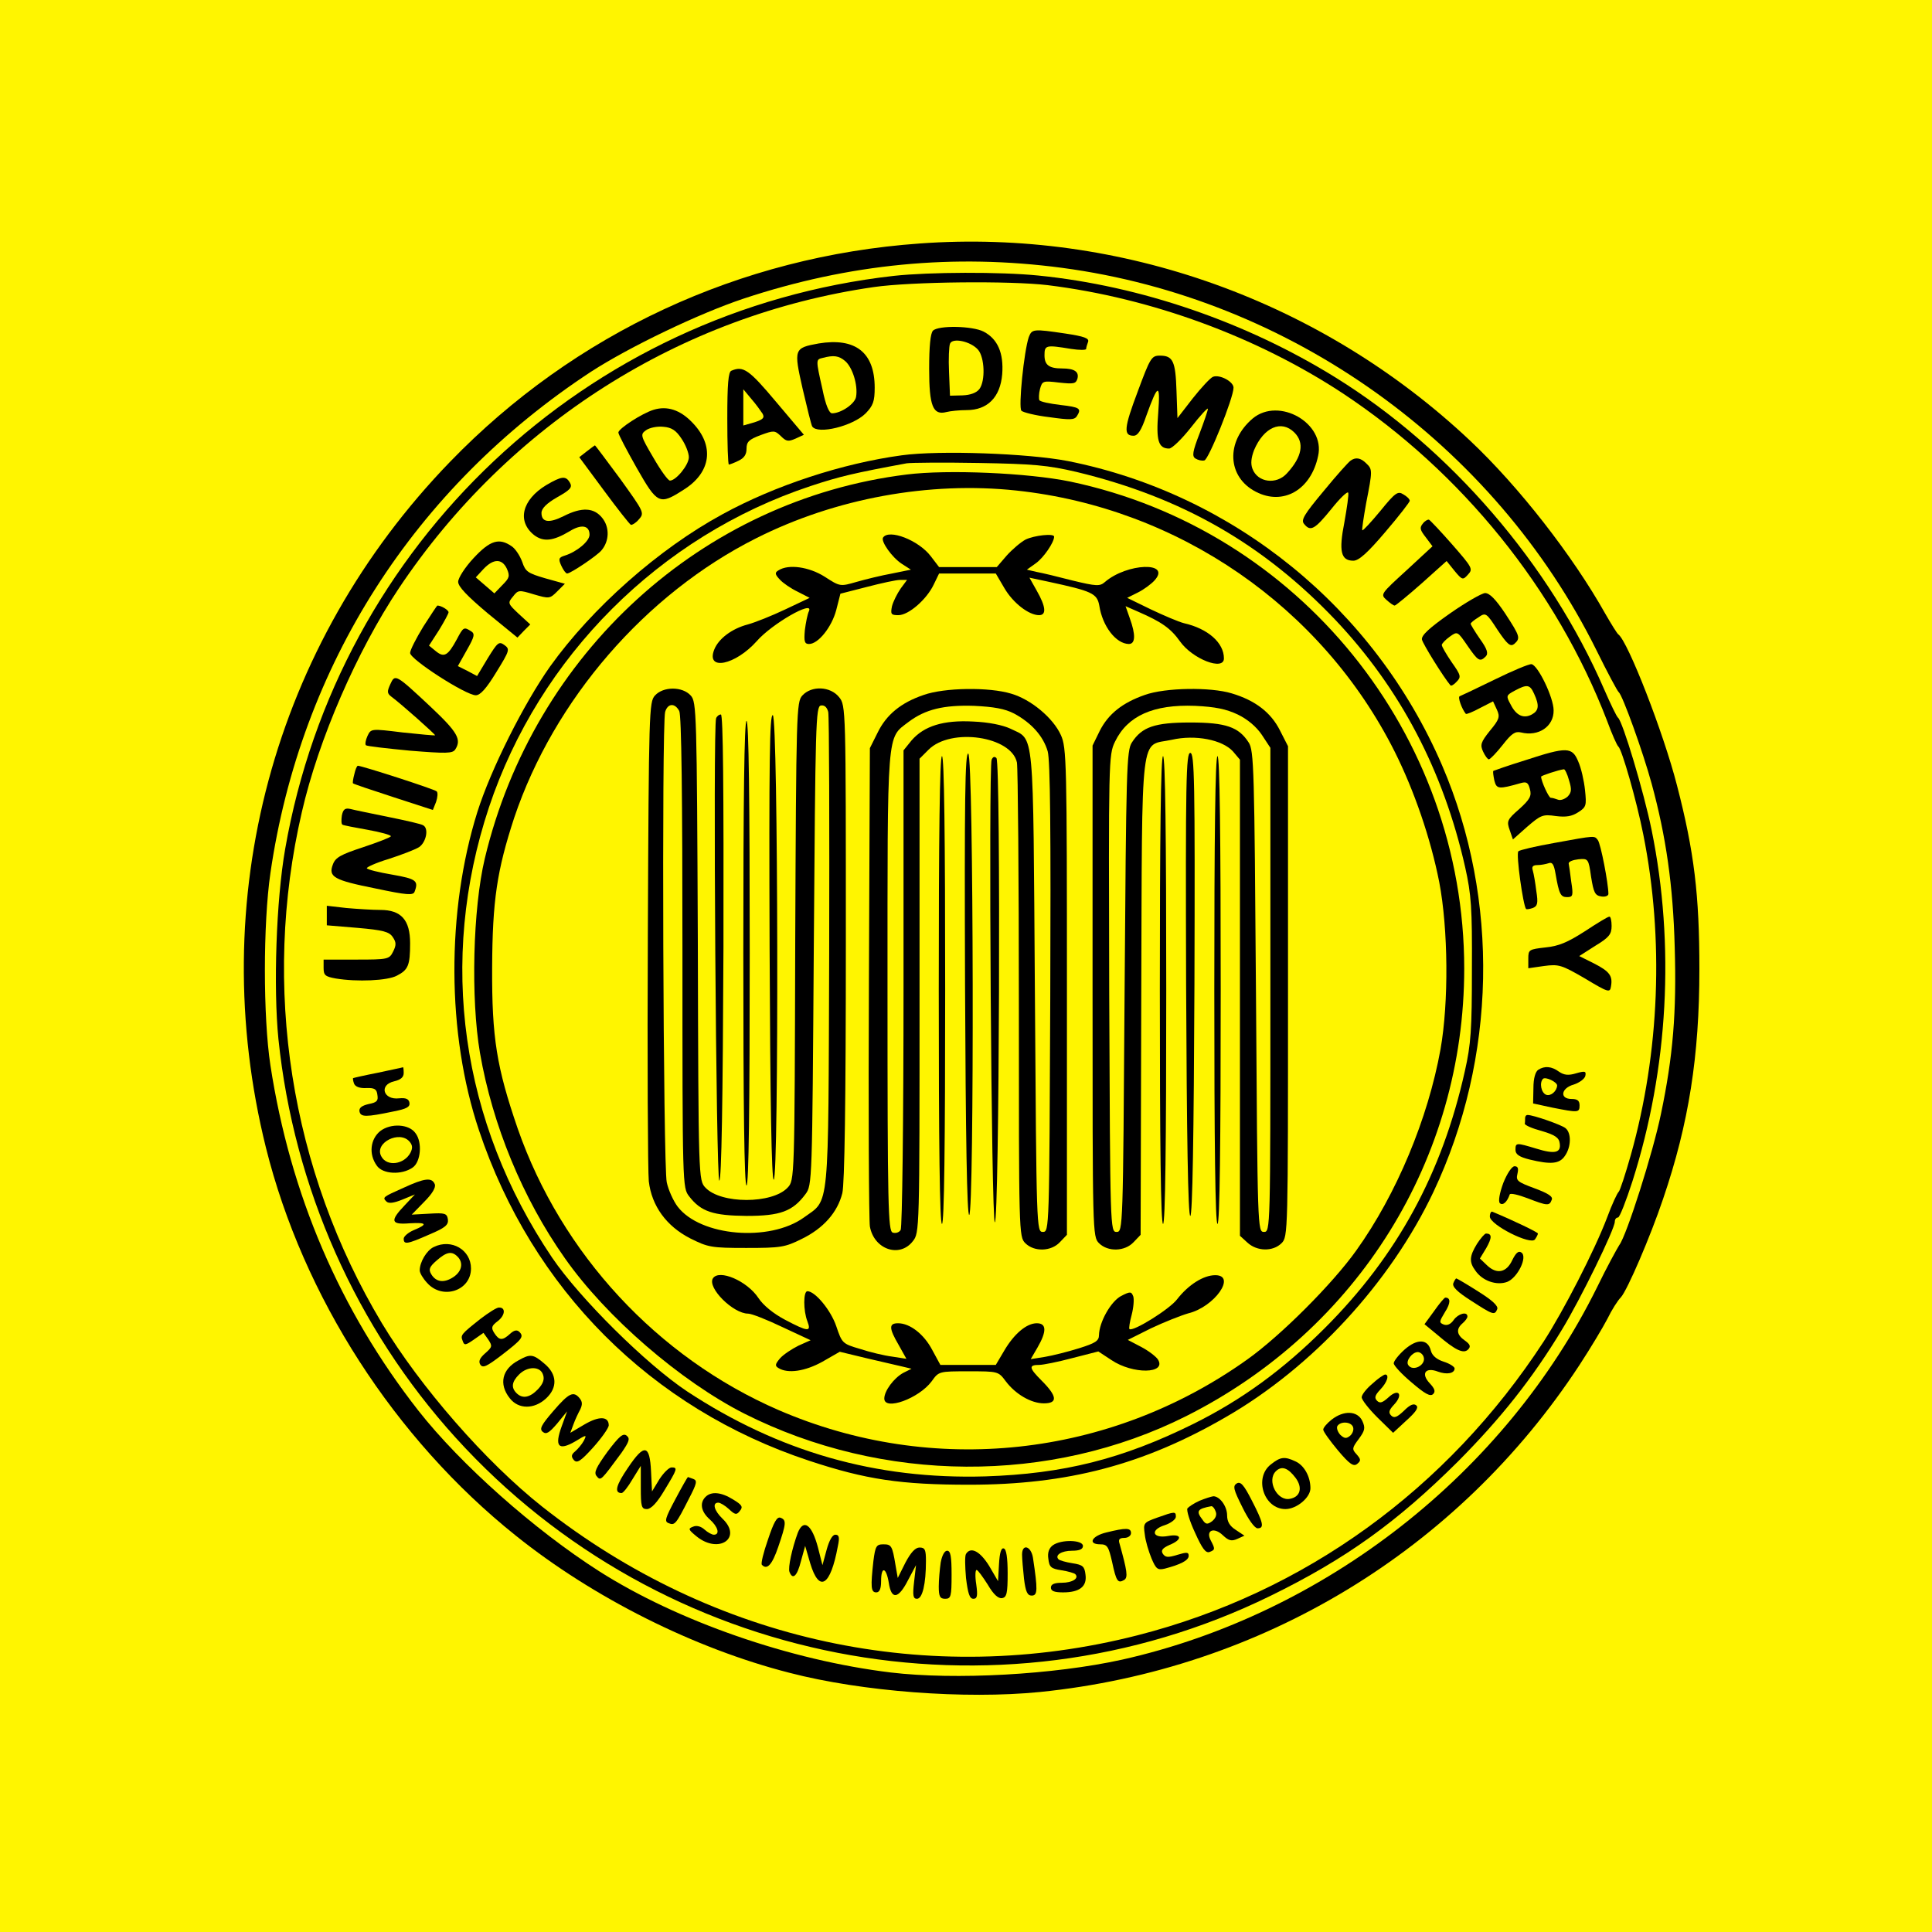<?xml version="1.0" standalone="no"?>
<!DOCTYPE svg PUBLIC "-//W3C//DTD SVG 20010904//EN"
 "http://www.w3.org/TR/2001/REC-SVG-20010904/DTD/svg10.dtd">
<svg version="1.0" xmlns="http://www.w3.org/2000/svg"
 width="603pt" height="603pt" viewBox="0 0 603 603"
 preserveAspectRatio="xMidYMid meet">
<rect width="100%" height="100%" fill="#FFF500"/>
<g transform="translate(0,603) scale(0.1,-0.1)"
fill="#000000" stroke="none">
<path d="M2870 5270 c-561 -40 -1077 -280 -1465 -681 -553 -571 -767 -1368
-575 -2141 116 -465 401 -908 780 -1211 242 -194 557 -352 854 -428 227 -59
548 -83 781 -60 692 70 1305 441 1685 1021 34 52 73 117 87 144 13 27 32 57
42 67 20 22 92 189 132 308 80 235 113 445 113 716 0 231 -16 366 -70 574 -42
164 -153 449 -183 471 -4 3 -22 32 -41 65 -101 180 -269 396 -422 540 -463
436 -1090 661 -1718 615z m445 -76 c713 -95 1348 -549 1668 -1194 34 -69 65
-127 69 -130 12 -9 76 -187 103 -286 45 -165 67 -318 72 -511 6 -202 -5 -339
-43 -520 -25 -121 -107 -379 -130 -409 -7 -11 -39 -69 -69 -131 -287 -581
-849 -1021 -1483 -1163 -213 -47 -521 -64 -722 -40 -314 38 -665 160 -910 316
-202 129 -432 333 -564 501 -245 313 -400 674 -462 1078 -23 151 -23 441 0
600 94 647 449 1203 1001 1565 119 77 335 181 476 228 329 109 656 141 994 96z"/>
<path d="M2790 5169 c-961 -108 -1734 -836 -1900 -1789 -28 -160 -37 -432 -21
-593 48 -464 243 -902 553 -1244 645 -712 1685 -914 2543 -494 237 116 396
231 586 420 133 134 231 257 324 411 58 95 165 314 165 337 0 7 4 13 10 13 5
0 25 51 45 113 112 351 133 737 60 1096 -25 122 -91 341 -105 351 -4 3 -23 42
-43 88 -169 390 -479 751 -839 974 -279 173 -608 286 -927 318 -119 12 -341
11 -451 -1z m480 -29 c324 -40 652 -161 920 -337 372 -246 668 -612 826 -1023
15 -41 31 -77 35 -80 11 -8 57 -169 78 -275 65 -325 51 -680 -39 -1000 -17
-60 -34 -112 -38 -115 -4 -3 -21 -39 -36 -80 -39 -103 -137 -293 -198 -387
-301 -462 -747 -784 -1268 -917 -649 -166 -1323 -20 -1857 401 -176 139 -381
374 -501 573 -286 477 -376 1051 -250 1595 52 227 172 503 303 699 342 512
879 853 1482 940 118 17 426 20 543 6z"/>
<path d="M2912 4998 c-8 -8 -12 -49 -12 -119 0 -117 12 -146 54 -135 12 3 40
6 63 6 65 0 105 40 111 112 5 66 -14 110 -58 133 -35 18 -141 20 -158 3z m141
-60 c20 -24 23 -96 4 -122 -9 -12 -28 -19 -53 -20 l-39 -1 -3 74 c-2 41 0 81
3 88 7 20 65 8 88 -19z"/>
<path d="M3211 4978 c-15 -44 -33 -220 -23 -230 5 -5 44 -15 87 -20 64 -9 78
-9 86 3 15 24 10 28 -51 35 -33 4 -63 10 -66 15 -2 4 -2 20 2 35 7 25 9 26 59
20 47 -5 53 -4 58 13 5 21 -10 31 -48 31 -41 0 -55 11 -55 41 0 32 4 33 83 20
26 -4 47 -4 47 0 0 4 3 14 6 22 4 11 -11 17 -71 26 -101 15 -104 14 -114 -11z"/>
<path d="M2555 4958 c-77 -14 -78 -17 -50 -141 14 -60 27 -113 30 -118 17 -26
127 1 167 41 23 24 28 37 28 80 0 110 -60 157 -175 138z m83 -55 c23 -20 40
-75 34 -111 -3 -22 -47 -52 -75 -52 -9 0 -20 25 -30 75 -21 93 -21 93 1 98 34
9 50 7 70 -10z"/>
<path d="M3551 4808 c-43 -114 -45 -138 -13 -138 13 0 24 16 40 63 36 100 44
103 37 9 -7 -86 0 -112 34 -112 9 0 40 30 69 67 28 36 52 62 52 57 0 -5 -12
-40 -26 -77 -22 -57 -24 -71 -13 -78 8 -5 20 -8 28 -6 13 2 91 195 91 227 0
19 -43 42 -64 34 -8 -3 -36 -33 -63 -67 l-48 -62 -3 85 c-3 93 -11 110 -52
110 -26 0 -30 -7 -69 -112z"/>
<path d="M2283 4873 c-10 -3 -13 -43 -13 -149 0 -79 2 -144 5 -144 2 0 16 5
30 12 17 8 25 19 25 37 0 22 7 29 44 43 41 15 44 15 63 -3 17 -17 23 -18 46
-8 l26 12 -87 103 c-84 100 -102 113 -139 97z m97 -134 c7 -13 2 -18 -25 -27
l-35 -10 0 56 0 57 25 -30 c14 -16 29 -37 35 -46z"/>
<path d="M2040 4751 c-36 -11 -110 -59 -110 -71 0 -6 26 -55 57 -110 65 -114
71 -117 146 -69 87 54 98 138 28 210 -38 40 -79 53 -121 40z m87 -90 c13 -19
23 -45 23 -58 0 -24 -40 -73 -59 -73 -6 0 -29 32 -52 72 -40 68 -41 72 -23 85
11 8 35 13 54 11 26 -2 40 -11 57 -37z"/>
<path d="M3910 4724 c-85 -72 -80 -183 10 -229 85 -44 172 6 194 112 23 102
-122 185 -204 117z m130 -44 c32 -32 24 -76 -23 -127 -33 -37 -92 -29 -108 14
-6 16 -4 34 5 58 30 71 85 96 126 55z"/>
<path d="M1831 4621 l-23 -18 77 -104 c42 -57 80 -105 84 -107 4 -1 16 6 25
17 18 20 16 23 -58 126 -43 58 -78 105 -79 105 -1 0 -13 -9 -26 -19z"/>
<path d="M2815 4609 c-185 -25 -396 -94 -560 -184 -199 -108 -407 -292 -538
-475 -82 -116 -185 -321 -227 -454 -97 -310 -96 -693 5 -994 166 -496 537
-868 1030 -1031 178 -59 287 -75 500 -75 306 0 543 62 799 210 272 156 516
421 650 704 197 417 207 912 27 1331 -211 490 -650 847 -1168 950 -124 24
-401 34 -518 18z m545 -52 c328 -79 583 -225 809 -463 201 -213 336 -469 404
-771 19 -85 22 -127 21 -318 0 -189 -3 -234 -22 -318 -71 -319 -211 -576 -437
-802 -130 -130 -259 -224 -410 -299 -222 -110 -406 -156 -650 -164 -341 -10
-644 77 -930 265 -128 85 -335 290 -422 418 -285 423 -356 926 -197 1405 157
471 533 847 1004 1003 90 30 138 41 300 71 14 2 115 3 225 1 171 -3 215 -7
305 -28z"/>
<path d="M2830 4549 c-639 -79 -1164 -558 -1317 -1199 -37 -156 -44 -436 -15
-606 39 -225 133 -454 265 -641 129 -184 361 -384 560 -485 432 -218 955 -221
1379 -8 537 270 868 803 868 1397 0 732 -516 1370 -1230 1520 -131 27 -382 38
-510 22z m342 -50 c506 -54 954 -363 1181 -815 61 -122 112 -270 139 -407 28
-146 30 -375 4 -522 -39 -216 -137 -452 -263 -628 -74 -104 -236 -266 -340
-340 -430 -307 -982 -366 -1463 -158 -378 164 -678 488 -814 878 -66 192 -81
284 -80 503 1 210 15 303 69 468 124 368 409 698 755 872 248 125 540 178 812
149z"/>
<path d="M2756 4352 c-7 -12 28 -62 59 -82 l28 -18 -59 -12 c-33 -6 -82 -18
-110 -26 -52 -15 -52 -15 -100 16 -49 31 -113 40 -144 20 -12 -7 -12 -12 4
-29 10 -11 35 -28 56 -38 l37 -19 -76 -36 c-42 -20 -95 -41 -117 -47 -50 -13
-92 -45 -105 -79 -26 -67 66 -48 133 27 47 54 178 129 163 94 -5 -10 -10 -37
-13 -60 -3 -35 -1 -43 13 -43 29 0 71 53 85 106 l13 51 82 21 c46 12 92 22
104 22 l22 0 -20 -27 c-11 -16 -23 -40 -27 -55 -5 -25 -3 -28 20 -28 32 0 88
49 110 95 l17 35 89 0 88 0 27 -46 c27 -46 76 -84 108 -84 24 0 21 27 -7 76
l-23 41 61 -13 c134 -29 150 -36 157 -74 10 -65 52 -119 92 -120 21 0 22 29 3
81 l-13 37 41 -18 c71 -31 100 -51 129 -92 39 -55 137 -93 137 -53 0 49 -50
93 -125 110 -16 4 -63 24 -103 43 l-74 36 34 17 c18 9 41 26 51 37 55 60 -86
55 -155 -5 -15 -13 -26 -13 -100 5 -46 12 -96 24 -113 27 l-30 7 28 20 c24 17
57 65 57 83 0 11 -62 4 -89 -9 -15 -8 -42 -31 -59 -50 l-31 -36 -90 0 -90 0
-26 34 c-38 50 -131 86 -149 58z"/>
<path d="M2044 3859 c-18 -20 -19 -49 -22 -743 -2 -396 0 -745 3 -773 9 -77
55 -140 129 -178 56 -28 66 -30 175 -30 107 0 121 2 173 28 68 33 112 83 127
143 7 29 11 282 11 782 0 733 0 740 -21 766 -27 34 -86 37 -115 5 -18 -20 -19
-50 -22 -767 -2 -744 -2 -746 -24 -769 -48 -51 -208 -51 -256 0 -22 23 -22 25
-24 769 -3 717 -4 747 -22 767 -26 29 -86 29 -112 0z m76 -48 c7 -13 10 -267
10 -754 0 -730 0 -734 21 -761 37 -48 75 -60 179 -61 105 0 144 14 184 68 21
28 21 36 26 775 5 695 6 747 22 750 11 2 19 -5 23 -20 3 -13 4 -351 3 -753 -3
-820 2 -766 -79 -825 -107 -77 -323 -59 -394 34 -13 17 -29 52 -34 76 -11 48
-16 1427 -5 1468 8 27 30 29 44 3z"/>
<path d="M2883 3861 c-71 -24 -117 -62 -144 -118 l-24 -48 -3 -730 c-2 -401 0
-745 3 -763 13 -72 93 -99 134 -46 21 26 21 33 21 766 l0 740 28 28 c70 70
259 42 276 -40 3 -18 6 -358 6 -756 0 -711 0 -724 20 -744 28 -28 81 -26 108
3 l22 23 0 760 c0 716 -1 761 -19 800 -24 53 -93 111 -155 129 -69 21 -208 19
-273 -4z m282 -58 c54 -29 91 -70 105 -118 8 -29 10 -247 8 -770 -3 -722 -3
-730 -23 -730 -20 0 -20 8 -25 750 -6 838 0 783 -77 821 -24 11 -67 20 -116
22 -93 5 -153 -14 -192 -59 l-25 -31 0 -741 c0 -412 -4 -748 -9 -756 -5 -8
-16 -11 -25 -8 -14 6 -16 78 -16 753 0 828 -3 788 66 841 52 39 109 53 204 50
62 -3 96 -9 125 -24z"/>
<path d="M3573 3861 c-69 -24 -114 -59 -141 -113 l-22 -45 0 -767 c0 -753 0
-766 20 -786 28 -28 81 -26 108 3 l22 23 2 746 c3 851 -5 777 95 799 74 17
158 0 191 -36 l22 -26 0 -743 0 -743 23 -21 c30 -28 80 -29 107 -2 20 20 20
33 20 785 l0 766 -25 49 c-28 56 -77 94 -151 116 -66 20 -207 18 -271 -5z
m290 -61 c31 -15 58 -38 75 -63 l27 -41 0 -755 c0 -749 0 -756 -20 -756 -20 0
-20 8 -25 750 -5 695 -6 753 -23 778 -31 48 -71 62 -182 62 -111 0 -151 -14
-182 -62 -17 -25 -18 -83 -23 -778 -5 -742 -5 -750 -25 -750 -20 0 -20 8 -23
744 -2 727 -2 745 18 786 39 81 120 117 250 112 63 -3 97 -10 133 -27z"/>
<path d="M2235 3788 c-10 -26 0 -1443 10 -1443 7 0 11 251 13 728 1 497 -1
727 -8 727 -6 0 -13 -6 -15 -12z"/>
<path d="M2402 3073 c2 -479 6 -727 13 -725 16 4 14 1444 -3 1450 -10 3 -12
-143 -10 -725z"/>
<path d="M2320 3055 c0 -477 3 -725 10 -725 7 0 10 248 10 725 0 477 -3 725
-10 725 -7 0 -10 -248 -10 -725z"/>
<path d="M3012 2958 c2 -476 6 -722 13 -720 16 4 14 1434 -3 1440 -10 3 -12
-142 -10 -720z"/>
<path d="M3702 2958 c2 -474 6 -723 13 -723 7 0 11 249 13 723 2 639 0 722
-13 722 -13 0 -15 -83 -13 -722z"/>
<path d="M2930 2940 c0 -480 3 -730 10 -730 7 0 10 250 10 730 0 480 -3 730
-10 730 -7 0 -10 -250 -10 -730z"/>
<path d="M3095 3659 c-10 -27 -1 -1444 10 -1444 14 0 19 1435 5 1449 -6 6 -11
4 -15 -5z"/>
<path d="M3620 2940 c0 -480 3 -730 10 -730 7 0 10 250 10 730 0 480 -3 730
-10 730 -7 0 -10 -250 -10 -730z"/>
<path d="M3790 2940 c0 -480 3 -730 10 -730 7 0 10 250 10 730 0 480 -3 730
-10 730 -7 0 -10 -250 -10 -730z"/>
<path d="M2225 2040 c-18 -29 63 -110 110 -110 11 0 59 -19 107 -42 l88 -41
-38 -17 c-20 -10 -46 -27 -57 -39 -16 -19 -17 -24 -5 -31 29 -18 83 -10 137
20 l54 31 87 -21 c48 -11 98 -23 112 -26 l25 -6 -26 -13 c-29 -16 -59 -56 -59
-80 0 -39 108 0 148 54 22 31 23 31 115 31 92 0 93 0 116 -31 30 -40 79 -69
119 -69 44 0 42 22 -7 71 -40 40 -41 49 -7 49 11 0 57 9 102 21 l82 21 41 -27
c67 -45 173 -43 145 2 -6 9 -29 27 -52 39 l-42 22 72 36 c40 19 93 40 117 47
82 20 151 119 84 119 -37 0 -84 -30 -119 -75 -23 -31 -139 -103 -149 -93 -2 2
1 22 7 44 6 23 8 49 5 58 -6 15 -9 16 -38 1 -32 -17 -68 -81 -69 -122 0 -18
-11 -25 -62 -41 -35 -11 -83 -23 -107 -27 l-44 -7 21 36 c29 50 29 76 -2 76
-32 0 -71 -33 -102 -86 l-26 -44 -86 0 -87 0 -25 46 c-26 50 -70 84 -107 84
-29 0 -29 -15 2 -68 l24 -43 -45 7 c-24 3 -70 14 -100 24 -55 16 -56 18 -74
71 -17 50 -66 109 -90 109 -13 0 -13 -61 0 -94 13 -34 2 -33 -70 5 -36 19 -68
45 -83 68 -35 53 -123 91 -142 61z"/>
<path d="M4215 4592 c-6 -4 -44 -46 -84 -95 -61 -73 -71 -90 -61 -102 20 -25
33 -18 85 46 27 34 51 57 53 51 2 -6 -4 -47 -12 -92 -18 -91 -11 -120 28 -120
17 0 44 24 100 90 42 49 76 93 76 97 0 5 -9 14 -20 20 -17 11 -25 6 -72 -52
-29 -35 -54 -62 -56 -60 -2 1 4 40 12 85 20 102 20 105 0 124 -17 17 -33 20
-49 8z"/>
<path d="M1705 4516 c-76 -46 -92 -113 -38 -156 29 -22 59 -19 111 12 37 23
62 18 62 -11 0 -20 -39 -53 -77 -65 -19 -6 -21 -10 -11 -32 6 -13 14 -24 18
-24 11 0 94 56 107 72 25 29 26 72 3 101 -26 33 -64 35 -121 6 -46 -23 -69
-19 -69 10 0 14 16 30 49 49 41 23 48 31 40 45 -13 23 -26 21 -74 -7z"/>
<path d="M4441 4396 c-11 -13 -9 -20 9 -43 l21 -28 -81 -75 c-80 -73 -82 -75
-63 -92 11 -10 22 -18 26 -18 3 0 41 31 84 69 l78 70 25 -31 c24 -29 26 -29
42 -11 16 17 13 22 -49 93 -36 41 -69 76 -73 78 -4 1 -13 -4 -19 -12z"/>
<path d="M1478 4288 c-27 -29 -48 -62 -48 -74 0 -15 28 -44 92 -98 l93 -76 20
21 20 20 -36 33 c-34 32 -35 34 -18 54 16 21 19 21 65 7 48 -14 50 -14 73 9
l24 24 -61 17 c-55 16 -62 21 -72 51 -7 19 -21 41 -33 49 -39 27 -67 19 -119
-37z m104 -33 c10 -23 8 -29 -14 -51 l-25 -26 -29 25 -29 25 24 26 c31 33 58
33 73 1z"/>
<path d="M4525 4115 c-64 -45 -89 -68 -87 -81 3 -14 67 -117 89 -143 2 -3 11
2 19 11 15 15 14 20 -15 61 -17 25 -31 49 -31 54 0 4 11 16 25 26 24 17 24 17
55 -28 33 -48 39 -52 57 -34 9 9 5 23 -18 55 -16 23 -29 45 -29 47 0 3 11 12
24 20 23 16 25 15 60 -39 31 -46 40 -53 52 -44 20 18 19 23 -28 95 -30 45 -49
64 -63 64 -11 -1 -60 -29 -110 -64z"/>
<path d="M1321 4074 c-22 -36 -41 -73 -41 -82 0 -20 174 -132 205 -132 14 0
33 21 64 72 42 68 43 72 25 85 -17 12 -21 8 -52 -42 l-33 -55 -30 16 -30 15
28 50 c24 42 26 51 13 59 -22 14 -24 13 -44 -25 -28 -52 -40 -58 -65 -38 l-22
18 31 48 c16 26 30 52 30 56 0 7 -23 21 -35 21 -1 0 -21 -30 -44 -66z"/>
<path d="M4665 3909 c-55 -27 -104 -50 -109 -52 -7 -2 6 -39 19 -55 2 -2 22 6
44 18 l41 21 12 -26 c10 -22 8 -30 -22 -66 -28 -35 -31 -44 -21 -65 6 -13 14
-24 18 -24 5 1 24 21 43 45 28 36 39 43 57 39 55 -14 103 19 102 69 0 40 -49
141 -69 144 -8 1 -60 -21 -115 -48z m123 -44 c17 -37 15 -53 -7 -65 -26 -14
-49 -3 -66 31 -15 27 -14 29 12 43 39 21 48 20 61 -9z"/>
<path d="M1218 3894 c-10 -22 -10 -28 3 -38 30 -22 139 -119 137 -121 -2 -1
-47 3 -102 9 -98 12 -98 12 -109 -11 -6 -13 -8 -26 -5 -29 3 -3 65 -10 138
-17 112 -9 133 -9 141 4 20 31 7 54 -77 133 -110 103 -111 103 -126 70z"/>
<path d="M4760 3657 c-52 -16 -97 -32 -99 -33 -2 -2 0 -15 3 -30 7 -27 13 -28
83 -8 18 5 23 1 28 -19 6 -21 0 -32 -33 -62 -38 -33 -40 -38 -30 -66 l10 -29
45 40 c42 36 48 39 89 33 32 -4 50 -1 70 12 25 16 26 21 21 69 -3 29 -12 69
-21 89 -19 46 -35 47 -166 4z m137 -62 c9 -29 8 -38 -4 -51 -9 -8 -22 -13 -30
-10 -8 3 -18 6 -23 6 -6 0 -30 52 -30 66 0 3 54 21 71 23 3 1 11 -15 16 -34z"/>
<path d="M1106 3614 c-4 -15 -6 -28 -4 -29 2 -2 58 -21 126 -43 l123 -40 10
25 c5 15 6 29 2 33 -7 7 -234 80 -246 80 -3 0 -8 -12 -11 -26z"/>
<path d="M1067 3485 c-2 -14 -2 -27 2 -29 3 -2 39 -9 79 -16 39 -7 72 -16 72
-20 0 -3 -38 -18 -86 -34 -70 -23 -87 -32 -95 -54 -15 -39 3 -49 133 -75 99
-21 118 -22 122 -10 13 34 5 40 -69 53 -42 7 -78 16 -80 20 -2 3 28 17 68 29
40 13 82 29 95 37 22 15 31 58 13 68 -5 4 -54 15 -108 26 -54 11 -108 22 -119
25 -17 4 -23 -1 -27 -20z"/>
<path d="M4851 3399 c-57 -10 -108 -22 -112 -26 -8 -8 15 -170 24 -180 2 -2
12 0 21 3 15 6 17 15 11 53 -3 25 -8 54 -11 64 -4 12 0 17 15 17 10 0 26 3 35
6 11 4 16 -4 21 -33 11 -64 16 -73 36 -73 18 0 20 4 13 48 -3 26 -7 52 -8 57
0 6 13 11 30 13 31 3 32 2 40 -55 8 -49 12 -58 32 -61 12 -2 22 2 22 8 0 32
-24 157 -33 168 -11 14 -5 15 -136 -9z"/>
<path d="M1020 3173 l0 -31 96 -8 c80 -7 99 -12 110 -29 11 -16 11 -25 1 -45
-12 -24 -16 -25 -115 -25 l-102 0 0 -26 c0 -23 5 -27 38 -33 66 -11 162 -7
191 9 35 18 41 32 41 101 0 73 -28 104 -93 104 -24 0 -72 3 -106 6 l-61 7 0
-30z"/>
<path d="M4946 3123 c-53 -34 -81 -46 -122 -50 -52 -6 -54 -7 -54 -35 l0 -30
49 7 c46 6 54 4 128 -39 73 -44 78 -45 81 -25 6 33 -4 47 -53 72 l-46 23 50
32 c43 26 51 36 51 62 0 16 -3 30 -7 29 -5 0 -39 -21 -77 -46z"/>
<path d="M1180 2682 c-41 -8 -76 -16 -78 -17 -1 -1 0 -9 3 -17 4 -10 18 -15
38 -14 26 1 33 -3 35 -22 3 -18 -2 -23 -28 -28 -21 -5 -30 -12 -28 -23 4 -18
20 -18 106 0 41 8 52 14 50 27 -2 12 -11 16 -32 14 -50 -6 -64 42 -16 53 21 5
30 13 30 26 0 10 -1 18 -2 18 -2 -1 -37 -8 -78 -17z"/>
<path d="M4801 2691 c-9 -6 -15 -27 -15 -57 l-1 -48 60 -13 c81 -16 85 -16 85
7 0 15 -7 20 -25 20 -38 0 -33 34 7 45 18 6 34 18 36 27 3 15 -1 16 -29 8 -23
-7 -37 -6 -53 5 -23 17 -45 19 -65 6z m59 -49 c-1 -18 -20 -34 -34 -29 -16 6
-22 38 -10 50 8 7 44 -10 44 -21z"/>
<path d="M4760 2540 c0 -5 0 -13 -1 -17 0 -5 23 -15 53 -23 41 -12 54 -21 56
-38 5 -30 -15 -35 -73 -17 -63 19 -65 19 -65 -4 0 -14 12 -22 44 -30 66 -16
93 -14 110 11 20 28 21 72 2 87 -12 10 -100 41 -118 41 -5 0 -8 -4 -8 -10z"/>
<path d="M1187 2500 c-31 -25 -37 -72 -11 -108 18 -27 78 -30 112 -6 25 17 31
78 9 107 -20 29 -77 32 -110 7z m92 -34 c9 -11 9 -20 2 -34 -20 -37 -74 -44
-91 -11 -23 42 58 83 89 45z"/>
<path d="M4692 2338 c-12 -33 -16 -57 -11 -63 9 -9 23 3 31 27 2 5 27 -1 56
-12 62 -24 68 -24 75 -5 5 10 -10 20 -53 36 -54 20 -59 24 -54 45 4 17 2 24
-9 24 -8 0 -23 -22 -35 -52z"/>
<path d="M1260 2323 c-65 -29 -67 -30 -54 -43 7 -7 23 -5 50 6 l39 16 -32 -34
c-47 -49 -43 -61 16 -56 54 3 57 -3 11 -22 -16 -7 -30 -19 -30 -26 0 -19 10
-18 80 13 50 21 60 30 58 47 -3 19 -9 21 -58 18 l-55 -3 39 40 c25 25 37 45
33 55 -9 22 -32 19 -97 -11z"/>
<path d="M4650 2233 c0 -26 129 -91 141 -71 5 7 9 15 9 18 0 4 -77 41 -142 68
-4 2 -8 -5 -8 -15z"/>
<path d="M4610 2148 c-24 -39 -25 -57 -5 -84 22 -32 66 -47 99 -35 33 13 65
79 44 92 -9 6 -17 -2 -28 -24 -18 -39 -48 -45 -78 -17 l-23 22 20 33 c18 32
18 45 -1 45 -4 0 -17 -15 -28 -32z"/>
<path d="M1354 2138 c-22 -10 -44 -47 -44 -73 0 -8 10 -25 23 -39 48 -54 137
-25 137 45 0 58 -61 94 -116 67z m74 -30 c19 -19 14 -46 -13 -64 -29 -19 -54
-16 -69 9 -9 15 -6 23 17 43 31 27 47 30 65 12z"/>
<path d="M4536 2025 c-4 -11 12 -27 56 -55 68 -44 73 -46 81 -26 4 10 -16 28
-59 55 -36 23 -67 41 -69 41 -1 0 -6 -7 -9 -15z"/>
<path d="M4476 1938 l-30 -41 40 -33 c57 -49 82 -60 96 -46 9 9 7 16 -10 28
-26 18 -28 36 -7 54 8 7 15 16 15 21 0 17 -29 9 -43 -11 -9 -13 -20 -18 -31
-14 -15 6 -14 9 4 39 18 28 18 45 1 45 -3 0 -19 -19 -35 -42z"/>
<path d="M1500 1914 c-62 -49 -63 -51 -56 -69 5 -15 9 -14 35 4 l30 21 15 -21
c13 -20 13 -23 -10 -43 -17 -15 -21 -25 -15 -35 8 -12 20 -6 66 29 65 50 71
58 56 73 -7 7 -16 6 -29 -6 -24 -22 -34 -21 -49 2 -11 17 -9 23 11 38 23 18
25 43 3 42 -7 0 -32 -16 -57 -35z"/>
<path d="M4384 1818 c-18 -16 -34 -36 -34 -43 0 -7 25 -34 56 -60 41 -35 58
-45 67 -36 8 8 5 17 -11 34 -28 30 -13 51 26 36 27 -10 52 -6 52 10 0 5 -15
15 -34 21 -22 7 -36 19 -40 34 -9 37 -42 39 -82 4z m59 -22 c10 -26 -34 -49
-48 -26 -8 13 13 40 30 40 7 0 15 -6 18 -14z"/>
<path d="M1618 1784 c-51 -27 -62 -74 -27 -118 27 -35 76 -35 113 -1 37 34 35
76 -5 109 -35 30 -44 31 -81 10z m77 -45 c5 -14 0 -28 -16 -45 -25 -26 -48
-31 -67 -12 -17 17 -15 35 8 58 27 27 67 26 75 -1z"/>
<path d="M4283 1711 c-18 -15 -33 -34 -33 -42 0 -8 22 -36 49 -63 l49 -48 41
38 c29 26 39 40 32 47 -8 8 -20 3 -39 -16 -22 -21 -31 -24 -40 -15 -9 9 -7 17
9 34 30 32 14 52 -17 23 -19 -17 -27 -20 -36 -11 -9 9 -7 17 10 35 22 23 29
47 15 47 -5 -1 -23 -13 -40 -29z"/>
<path d="M1727 1626 c-38 -44 -44 -56 -33 -65 11 -9 20 -3 45 26 l31 38 -17
-47 c-23 -63 -10 -77 42 -47 36 22 37 22 27 2 -6 -11 -18 -25 -27 -33 -12 -10
-13 -16 -4 -27 10 -11 21 -4 60 39 26 29 48 60 49 69 0 29 -30 30 -76 3 l-44
-26 10 27 c5 14 15 35 21 46 7 15 7 24 -2 35 -19 23 -33 17 -82 -40z"/>
<path d="M4156 1599 c-14 -11 -26 -25 -26 -31 0 -6 21 -35 46 -65 37 -44 49
-51 60 -42 12 10 12 14 -2 30 -15 16 -14 20 7 48 19 26 21 34 11 56 -15 32
-58 34 -96 4z m67 -23 c3 -8 -1 -20 -9 -27 -12 -10 -18 -9 -31 3 -8 9 -12 21
-9 27 10 16 43 14 49 -3z"/>
<path d="M1896 1499 c-36 -50 -43 -65 -34 -76 13 -16 13 -15 78 73 24 35 27
44 16 53 -11 9 -23 -1 -60 -50z"/>
<path d="M1960 1449 c-37 -54 -44 -79 -20 -79 5 0 20 19 34 43 l26 42 0 -67
c0 -60 2 -68 19 -68 13 0 32 20 55 59 40 66 42 71 22 71 -8 0 -25 -17 -38 -37
l-23 -38 -3 62 c-4 85 -21 88 -72 12z"/>
<path d="M3966 1459 c-53 -42 -21 -139 46 -139 35 0 78 36 78 65 0 37 -20 72
-47 84 -34 16 -47 14 -77 -10z m78 -42 c22 -30 15 -59 -18 -65 -40 -8 -73 57
-44 86 18 18 38 11 62 -21z"/>
<path d="M2108 1351 c-32 -60 -35 -70 -21 -75 19 -8 23 -3 63 76 25 48 27 57
14 62 -9 3 -16 6 -17 6 -1 0 -19 -31 -39 -69z"/>
<path d="M3860 1400 c-13 -8 -10 -19 18 -75 18 -37 38 -65 47 -65 22 0 18 17
-18 87 -25 49 -35 60 -47 53z"/>
<path d="M2202 1358 c-19 -19 -14 -46 13 -70 26 -23 33 -48 13 -48 -6 0 -19 7
-29 16 -11 10 -25 14 -36 9 -16 -6 -15 -9 12 -31 69 -55 143 -4 80 56 -26 25
-33 50 -13 50 6 0 21 -9 33 -20 19 -18 24 -19 34 -6 11 13 7 19 -21 36 -37 23
-68 26 -86 8z"/>
<path d="M3744 1346 c-18 -8 -34 -19 -38 -24 -3 -6 7 -40 24 -76 22 -49 33
-64 45 -60 18 7 18 9 4 36 -17 32 10 43 38 16 18 -17 27 -19 45 -11 l22 10
-27 18 c-19 12 -27 26 -27 45 0 29 -23 60 -43 60 -7 -1 -26 -7 -43 -14z m50
-33 c5 -11 0 -22 -11 -31 -15 -11 -20 -10 -30 5 -21 27 -16 34 28 42 4 0 10
-7 13 -16z"/>
<path d="M3611 1293 c-42 -15 -43 -17 -38 -52 2 -20 12 -53 21 -75 14 -33 19
-37 41 -32 50 13 75 26 75 40 0 12 -6 12 -36 3 -29 -9 -37 -8 -45 4 -6 10 -1
17 21 27 42 17 39 36 -4 28 -49 -9 -58 19 -10 34 18 6 34 18 34 26 0 17 -3 17
-59 -3z"/>
<path d="M2397 1225 c-14 -40 -23 -76 -19 -79 16 -17 32 0 51 56 25 73 26 84
7 91 -11 4 -21 -14 -39 -68z"/>
<path d="M2490 1246 c-18 -49 -31 -109 -26 -122 10 -26 24 -14 36 34 l13 47
16 -55 c28 -92 63 -71 86 54 6 28 4 36 -8 36 -9 0 -19 -18 -27 -47 l-13 -48
-14 55 c-19 72 -45 91 -63 46z"/>
<path d="M3453 1247 c-46 -11 -59 -37 -19 -37 22 0 26 -7 37 -55 13 -61 18
-68 38 -56 12 8 9 28 -15 114 -4 12 0 17 15 17 12 0 21 7 21 15 0 17 -16 17
-77 2z"/>
<path d="M3286 1207 c-12 -9 -17 -23 -14 -42 3 -26 8 -31 41 -36 20 -3 40 -9
43 -12 13 -13 -9 -27 -42 -27 -24 0 -34 -5 -34 -15 0 -11 11 -15 38 -15 51 0
75 18 70 55 -3 26 -8 31 -41 36 -20 3 -40 9 -43 12 -13 13 9 27 42 27 24 0 34
5 34 15 0 19 -68 21 -94 2z"/>
<path d="M2726 1158 c-9 -81 -8 -98 9 -98 10 0 15 11 15 35 0 48 16 44 24 -5
8 -54 30 -51 60 8 l25 47 -6 -52 c-5 -43 -3 -53 9 -53 17 0 28 46 28 118 0 35
-3 42 -20 42 -13 0 -27 -15 -44 -47 l-24 -48 -7 40 c-10 61 -13 65 -38 65 -22
0 -25 -6 -31 -52z"/>
<path d="M3118 1148 l-3 -53 -28 48 c-28 45 -57 61 -72 37 -4 -6 -3 -40 0 -75
6 -48 11 -65 23 -65 12 0 14 9 9 45 -4 25 -3 45 1 45 4 0 19 -21 35 -46 18
-31 33 -44 45 -42 14 3 17 15 17 77 0 49 -4 76 -12 78 -8 3 -13 -13 -15 -49z"/>
<path d="M3190 1178 c0 -13 3 -47 6 -75 5 -42 11 -53 24 -53 19 0 19 18 4 118
-6 37 -34 45 -34 10z"/>
<path d="M2936 1153 c-3 -21 -6 -55 -6 -75 0 -31 4 -38 20 -38 18 0 20 7 20
75 0 57 -3 75 -14 75 -8 0 -16 -15 -20 -37z"/>
</g>
</svg>
